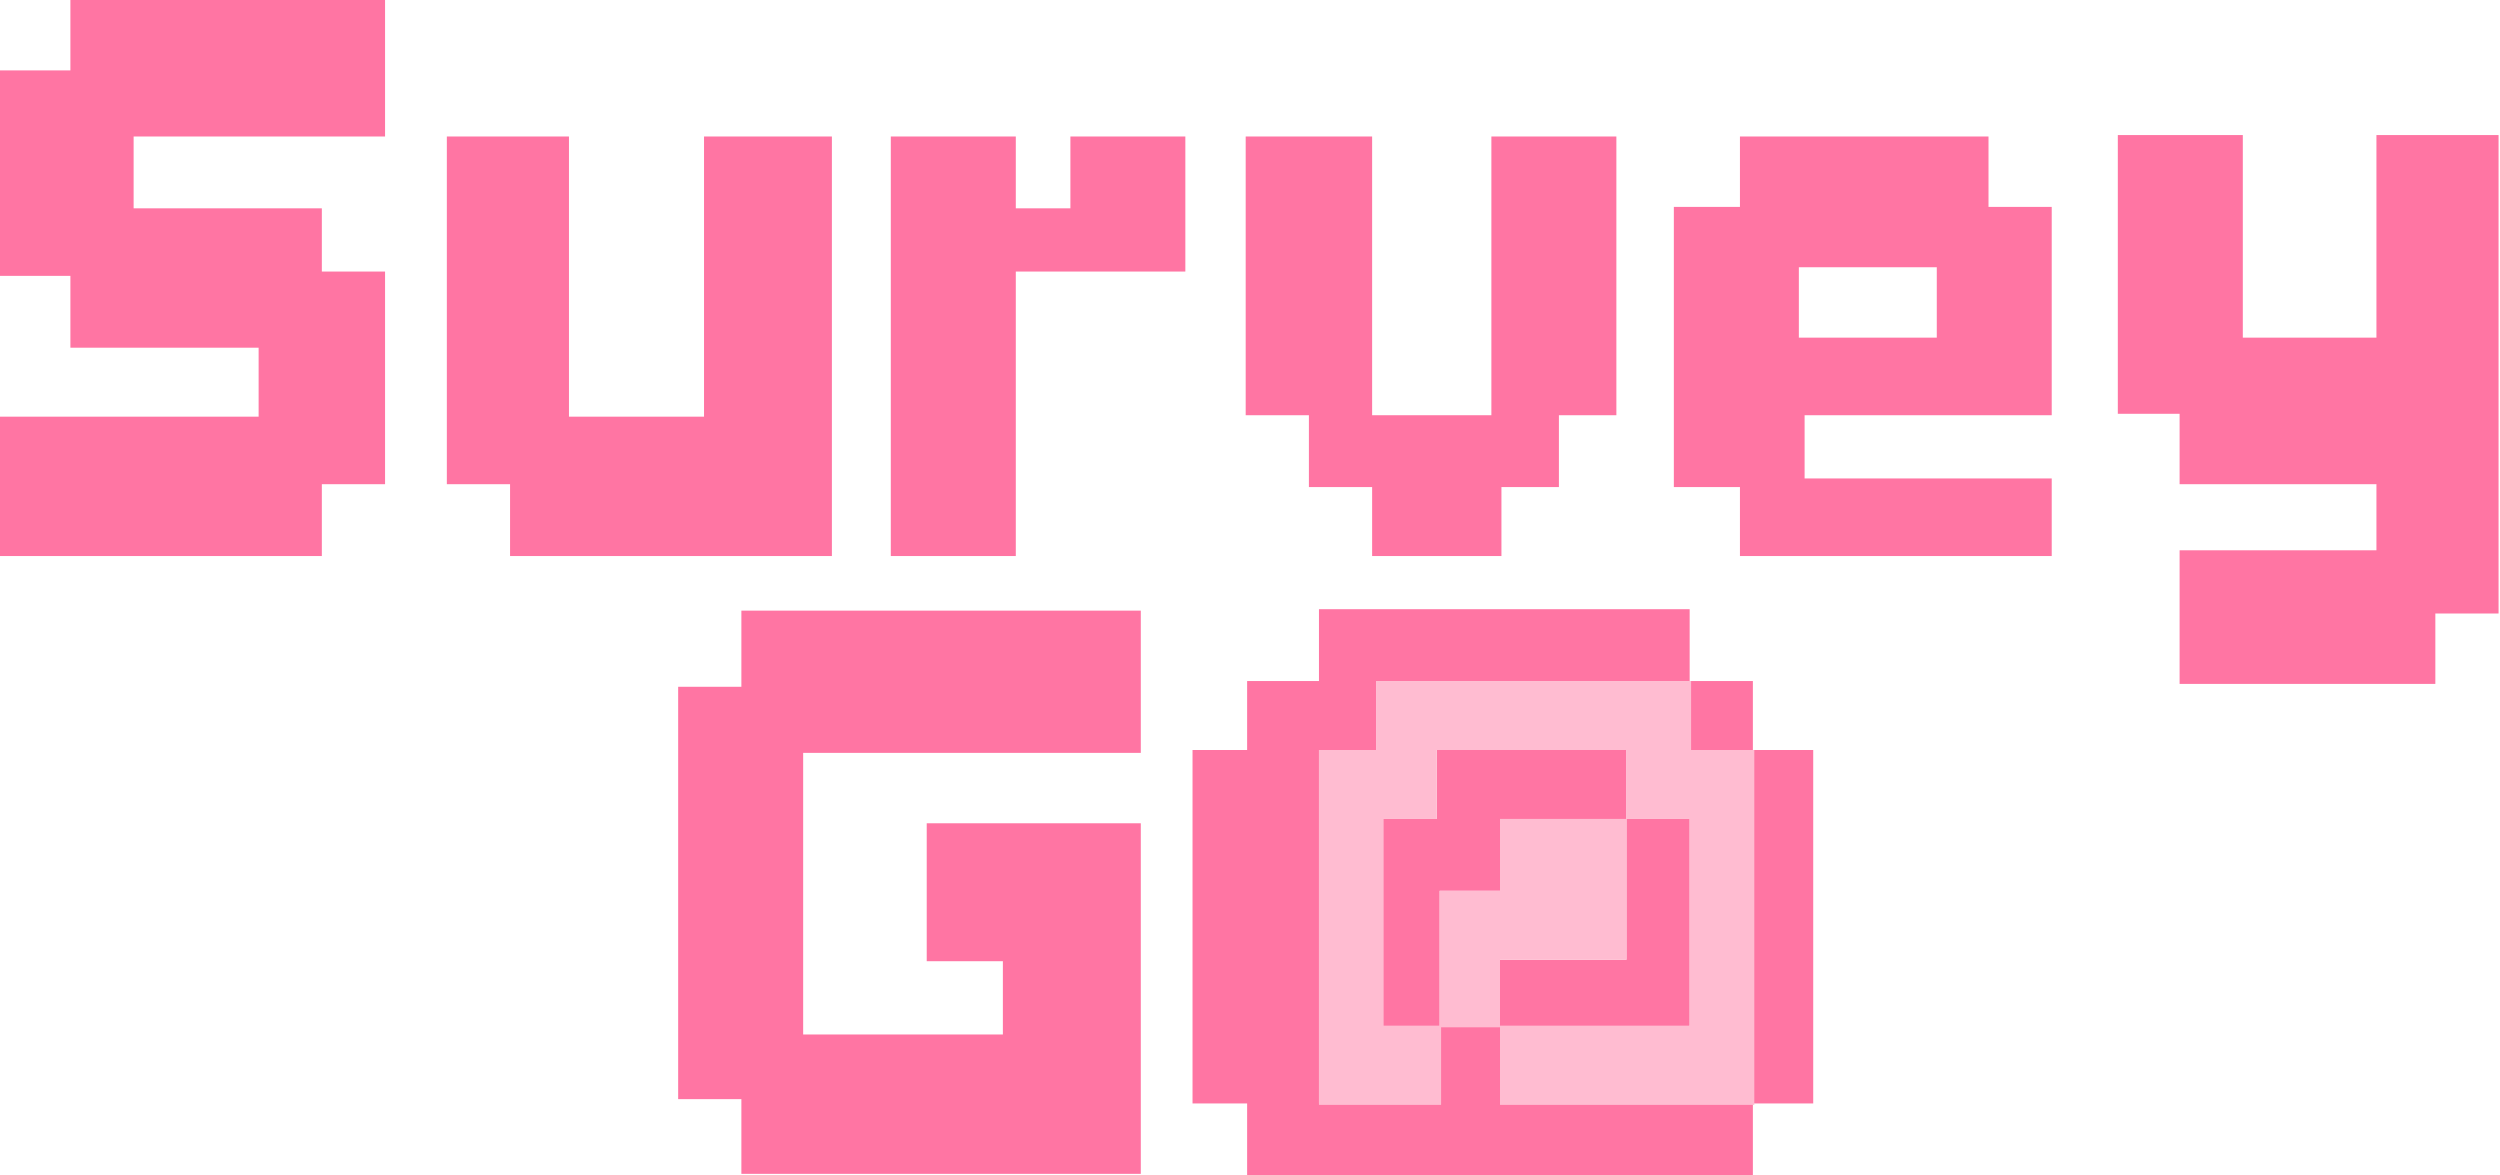 <svg width="870" height="409" viewBox="0 0 870 409" fill="none" xmlns="http://www.w3.org/2000/svg">
<path fill-rule="evenodd" clip-rule="evenodd" d="M24.5 0H134V47.5H46.5V72.5H112V94.5H134V168.5H112V193.5H0V145H90V121H24.5V96H0V24.5H24.5V0ZM155.5 47.5H198V145H245V47.5H289.5V193.5H177.5V168.5H155.5V47.5ZM310 47.5V193.5H353.5V94.5H412.5V47.5H372.5V72.5H353.5V47.5H310ZM433.5 47.5H477.5V144.5H519V47.5H562.5V144.5H542.5V169.5H522.5V193.5H477.5V169.5H455.5V144.5H433.5V47.5ZM605.5 47.5V72H582.5V169.5H605.5V193.5H714V166.5H628V144.5H714V72H692V47.5H605.5ZM626 93V117.5H674V93H626Z" fill="#FF75A3"/>
<path d="M737 144V47H780.5V117.5H827V47H869.5V213.5H847.5V238H758.5V191.5H827V168.5H758.5V144H737Z" fill="#FF75A3"/>
<path d="M397 262V212.5H258V239H236V382.5H258V408.5H397V286.5H322.5V334.5H349V360H279.5V262H397Z" fill="#FF75A3"/>
<path fill-rule="evenodd" clip-rule="evenodd" d="M588 212H459V237H434V261H415V384H434V409H610V384H631V261H610V237H588V212ZM501 357V384H459V261H479V237H588V261H610V384H522V357H588V285H566V261H500V285H481V357H501ZM501 357V310H522V285H566V334H522V357H501Z" fill="#FF75A3"/>
<path d="M588.5 237H479V261H459V384.5H501.5V357H481.5V285H500V261H566V285H588V357H522V384.5H610.5V261H588.5V237Z" fill="#FFBCD1"/>
<path d="M566 285H522V310H501V357.5H522V334H566V285Z" fill="#FFBCD1"/>
</svg>
